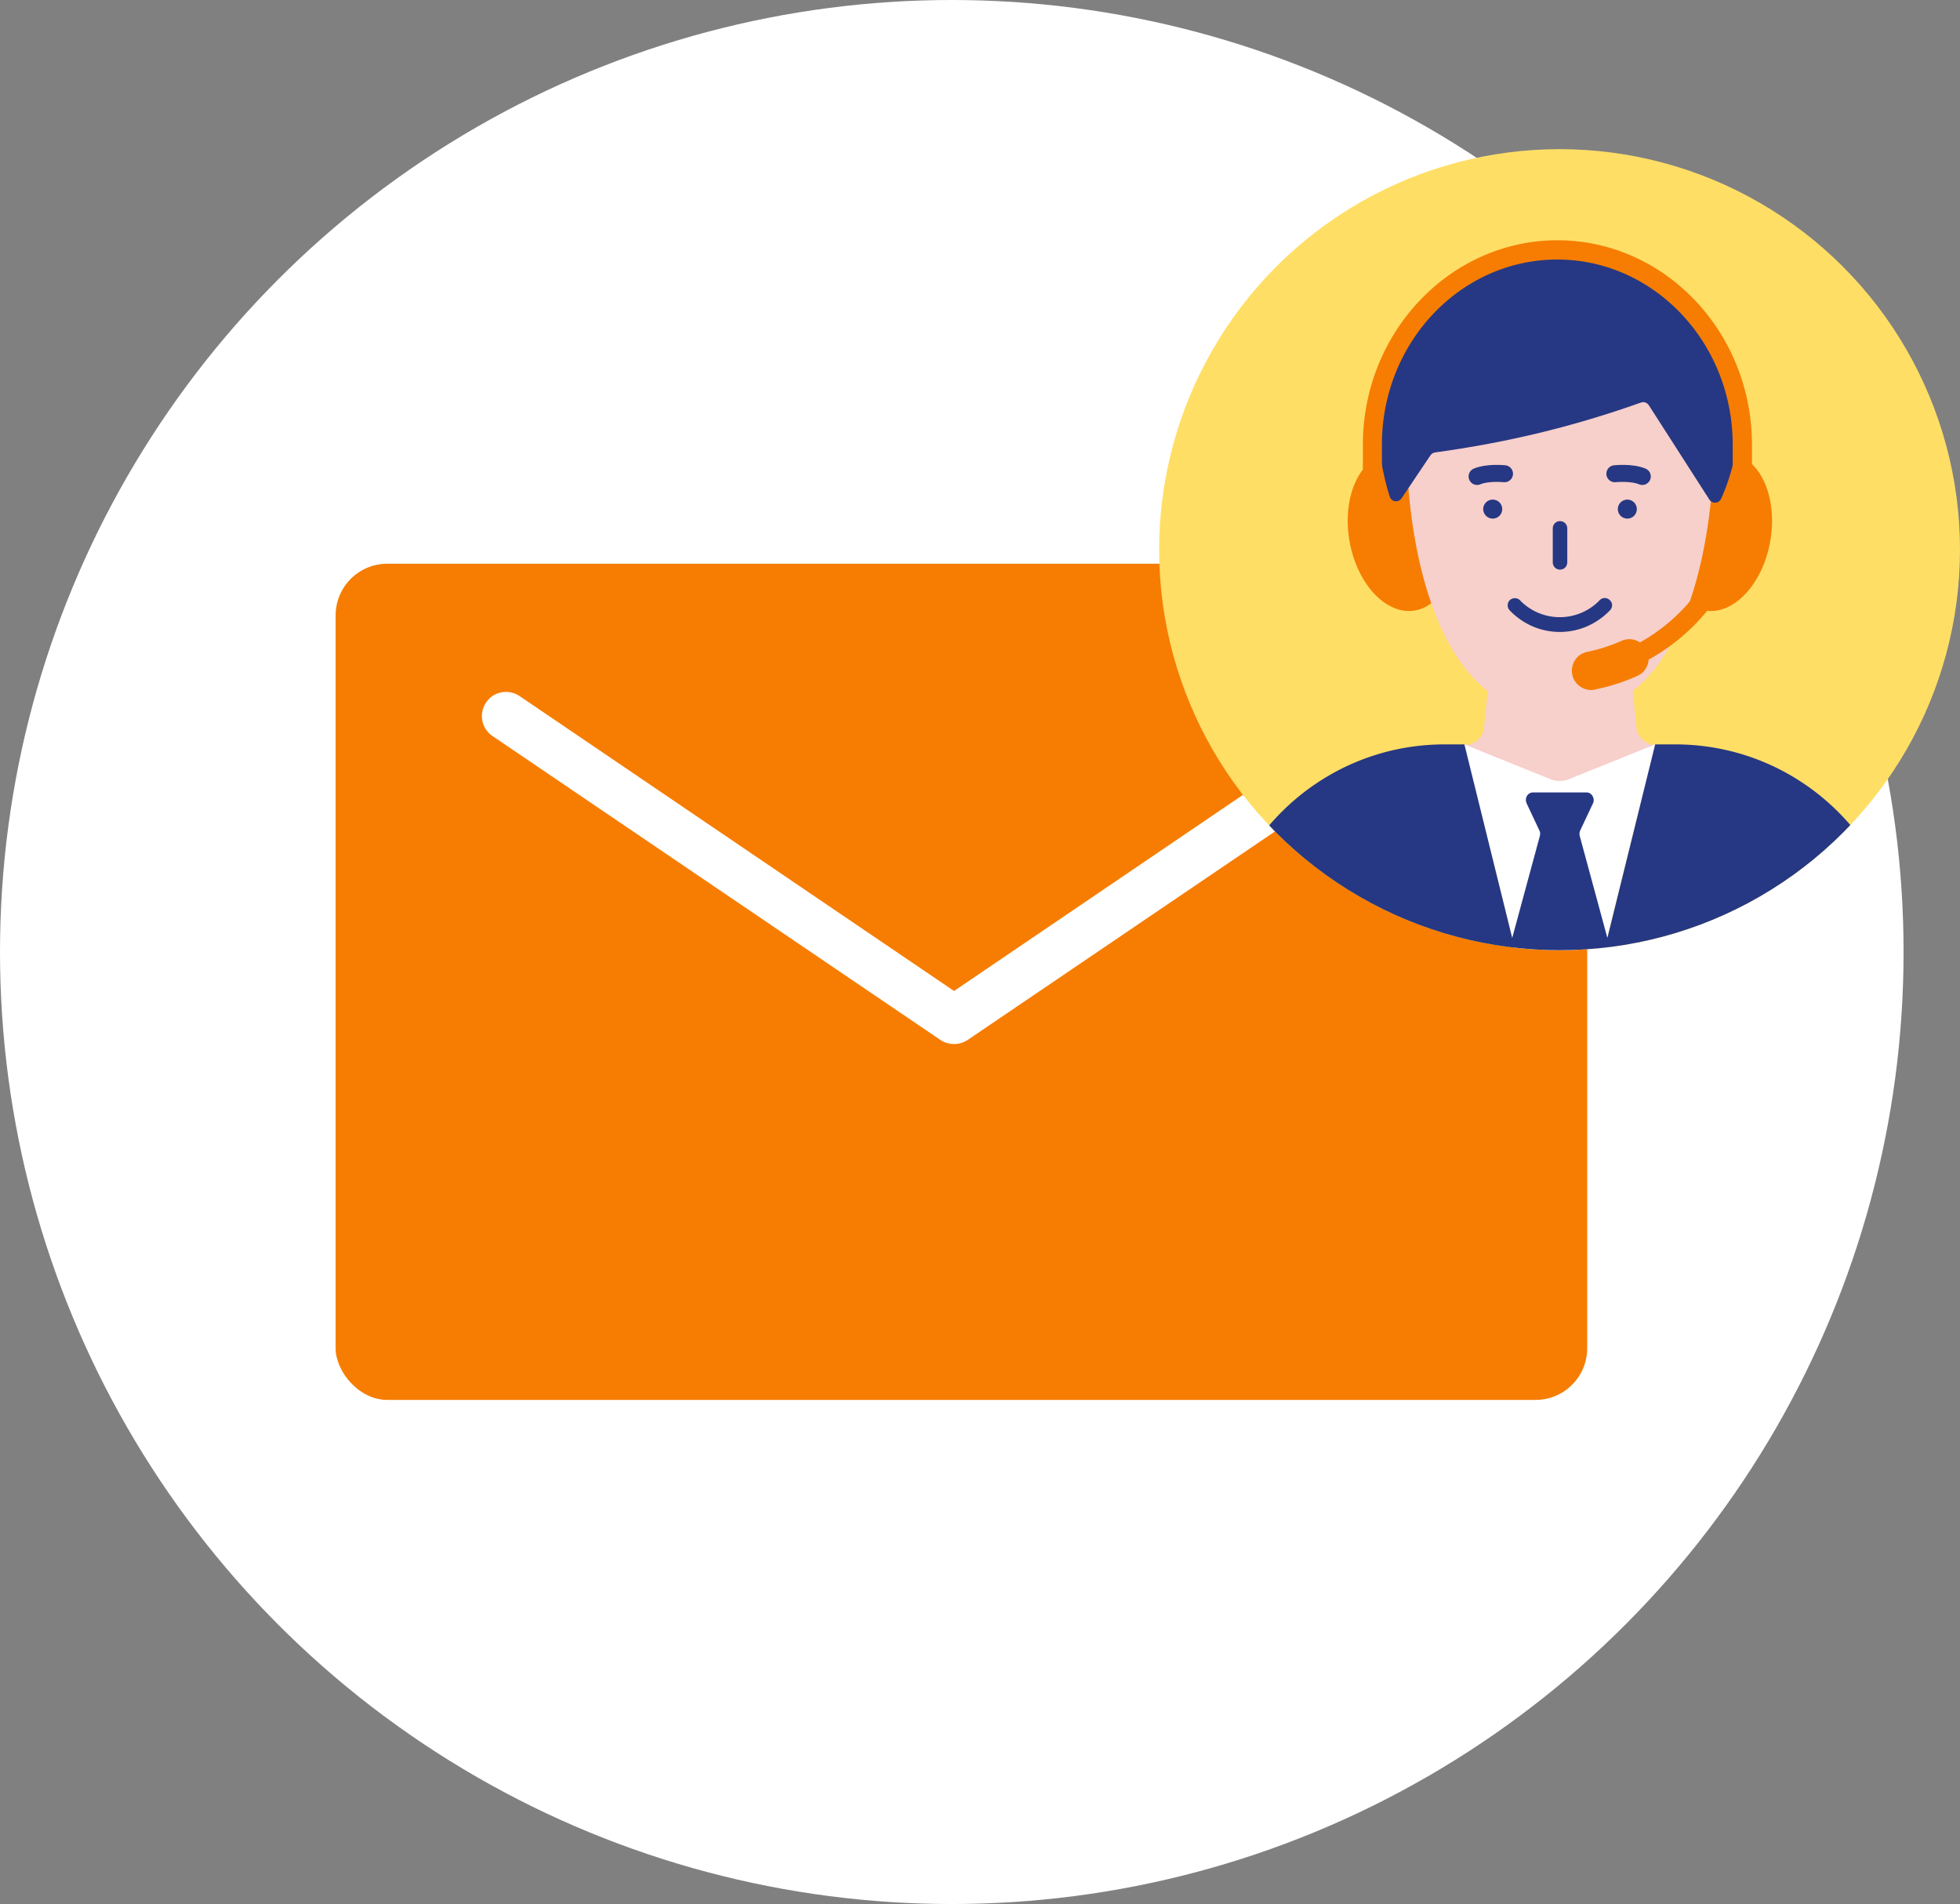 <svg id="_レイヤー_2" data-name="レイヤー_2" xmlns="http://www.w3.org/2000/svg" viewBox="0 0 86.49 84"><rect x="0" y="0" width="86.49" height="84" fill="#808080" stroke="none"/><defs><clipPath id="clippath"><circle cx="68.82" cy="24.25" r="17.67" fill="none"/></clipPath></defs><g id="contents"><circle cx="42" cy="42" r="42" fill="#fff"/><g id="Mail"><rect x="14.81" y="24.87" width="55.23" height="36.89" rx="2.28" ry="2.28" fill="#f67d02"/><path d="M42.1 46.06c-.21 0-.42-.06-.6-.18L21.73 32.47c-.49-.33-.61-.99-.28-1.48.33-.49.99-.61 1.48-.28L42.1 43.72l19.17-13.01c.49-.33 1.15-.2 1.48.28.33.49.2 1.15-.28 1.48L42.7 45.88c-.18.12-.39.18-.6.18z" fill="#fff"/></g><circle cx="68.82" cy="24.25" r="17.67" fill="#ffde66"/><g clip-path="url(#clippath)"><g id="Operator_x2F_WithFace"><ellipse cx="75.83" cy="23.47" rx="3.51" ry="2.32" transform="rotate(-80 75.835 23.473)" fill="#f67d02"/><ellipse cx="61.84" cy="23.47" rx="2.32" ry="3.51" transform="rotate(-10 61.867 23.495)" fill="#f67d02"/><path d="M73.93 32.86h-.87a.85.85 0 01-.85-.82l-.16-1.55c3.69-2.94 3.58-10.78 3.58-10.78s.08-7.63-6.78-7.63-6.78 7.63-6.78 7.63-.11 7.84 3.58 10.78l-.16 1.55c-.01.46-.39.82-.85.82h-.87c-.67 0-1.32.07-1.94.19 1.71 1.96 4.23 3.2 7.03 3.2s5.32-1.24 7.03-3.2c-.63-.12-1.28-.19-1.94-.19z" fill="#f7cfcb"/><g id="FaceParts" fill="#263883"><path d="M68.84 27.88c-.85 0-1.63-.34-2.22-.95a.326.326 0 010-.45c.13-.12.33-.12.45 0a2.444 2.444 0 003.52 0c.12-.13.32-.13.45 0 .13.12.13.32 0 .45-.59.61-1.37.95-2.22.95z"/><circle cx="65.87" cy="22.46" r=".42"/><circle cx="71.81" cy="22.46" r=".42"/><path d="M68.84 25.13c-.18 0-.32-.14-.32-.32v-1.5c0-.18.14-.32.32-.32s.32.14.32.32v1.5c0 .18-.14.32-.32.32z"/></g><path id="Hair" d="M76.32 16.34c-1.02-2.98-3.39-3.83-3.76-3.95-.03-.01-.06-.03-.09-.05-.43-.32-4.25-3-8.78.24-3.94 2.82-2.89 7.66-2.37 9.32.08.25.39.29.53.08l1.27-1.89c.05-.07.12-.12.21-.13 2.98-.41 5.9-1.07 9.08-2.2.13-.05.27 0 .35.12l2.67 4.16c.13.2.42.18.52-.04.43-.95 1.23-3.22.39-5.67z" fill="#263883"/><path d="M68.73 10.6c-4.73 0-8.59 4.05-8.59 9.02v2.83c0 .23.19.42.42.42s.42-.19.42-.42v-2.83c0-4.51 3.47-8.17 7.74-8.17s7.74 3.67 7.74 8.17v1.77c0 2.9-1.59 5.56-4.09 6.95a.857.857 0 00-.81-.07c-.49.22-1 .38-1.52.49-.46.09-.75.54-.66 1 .08.4.44.68.83.68.06 0 .11 0 .17-.02.64-.13 1.27-.33 1.87-.6.3-.13.48-.42.5-.72a8.806 8.806 0 004.56-7.48v-2c0-4.97-3.85-9.02-8.59-9.02z" fill="#f67d02"/><path d="M64.61 32.84l3.82 1.54c.25.1.54.1.79 0l3.82-1.54-2.52 10.18h-3.39l-2.52-10.18z" fill="#fff"/><path d="M73.91 32.84h-.87l-2.11 8.54-1.22-4.5a.391.391 0 01.02-.24l.56-1.19c.11-.22-.05-.49-.28-.49h-2.36c-.24 0-.39.26-.28.49l.56 1.19c.04.08.04.16.02.24l-1.22 4.5-2.11-8.54h-.87c-5.62 0-10.18 4.56-10.18 10.18H84.1c0-5.62-4.56-10.18-10.18-10.18z" fill="#263883"/></g><path d="M66.39 20.9s-.73-.08-1.21.12m6.08-.12s.73-.08 1.21.12" fill="none" stroke="#263883" stroke-linecap="round" stroke-miterlimit="10" stroke-width=".75"/></g></g></svg>